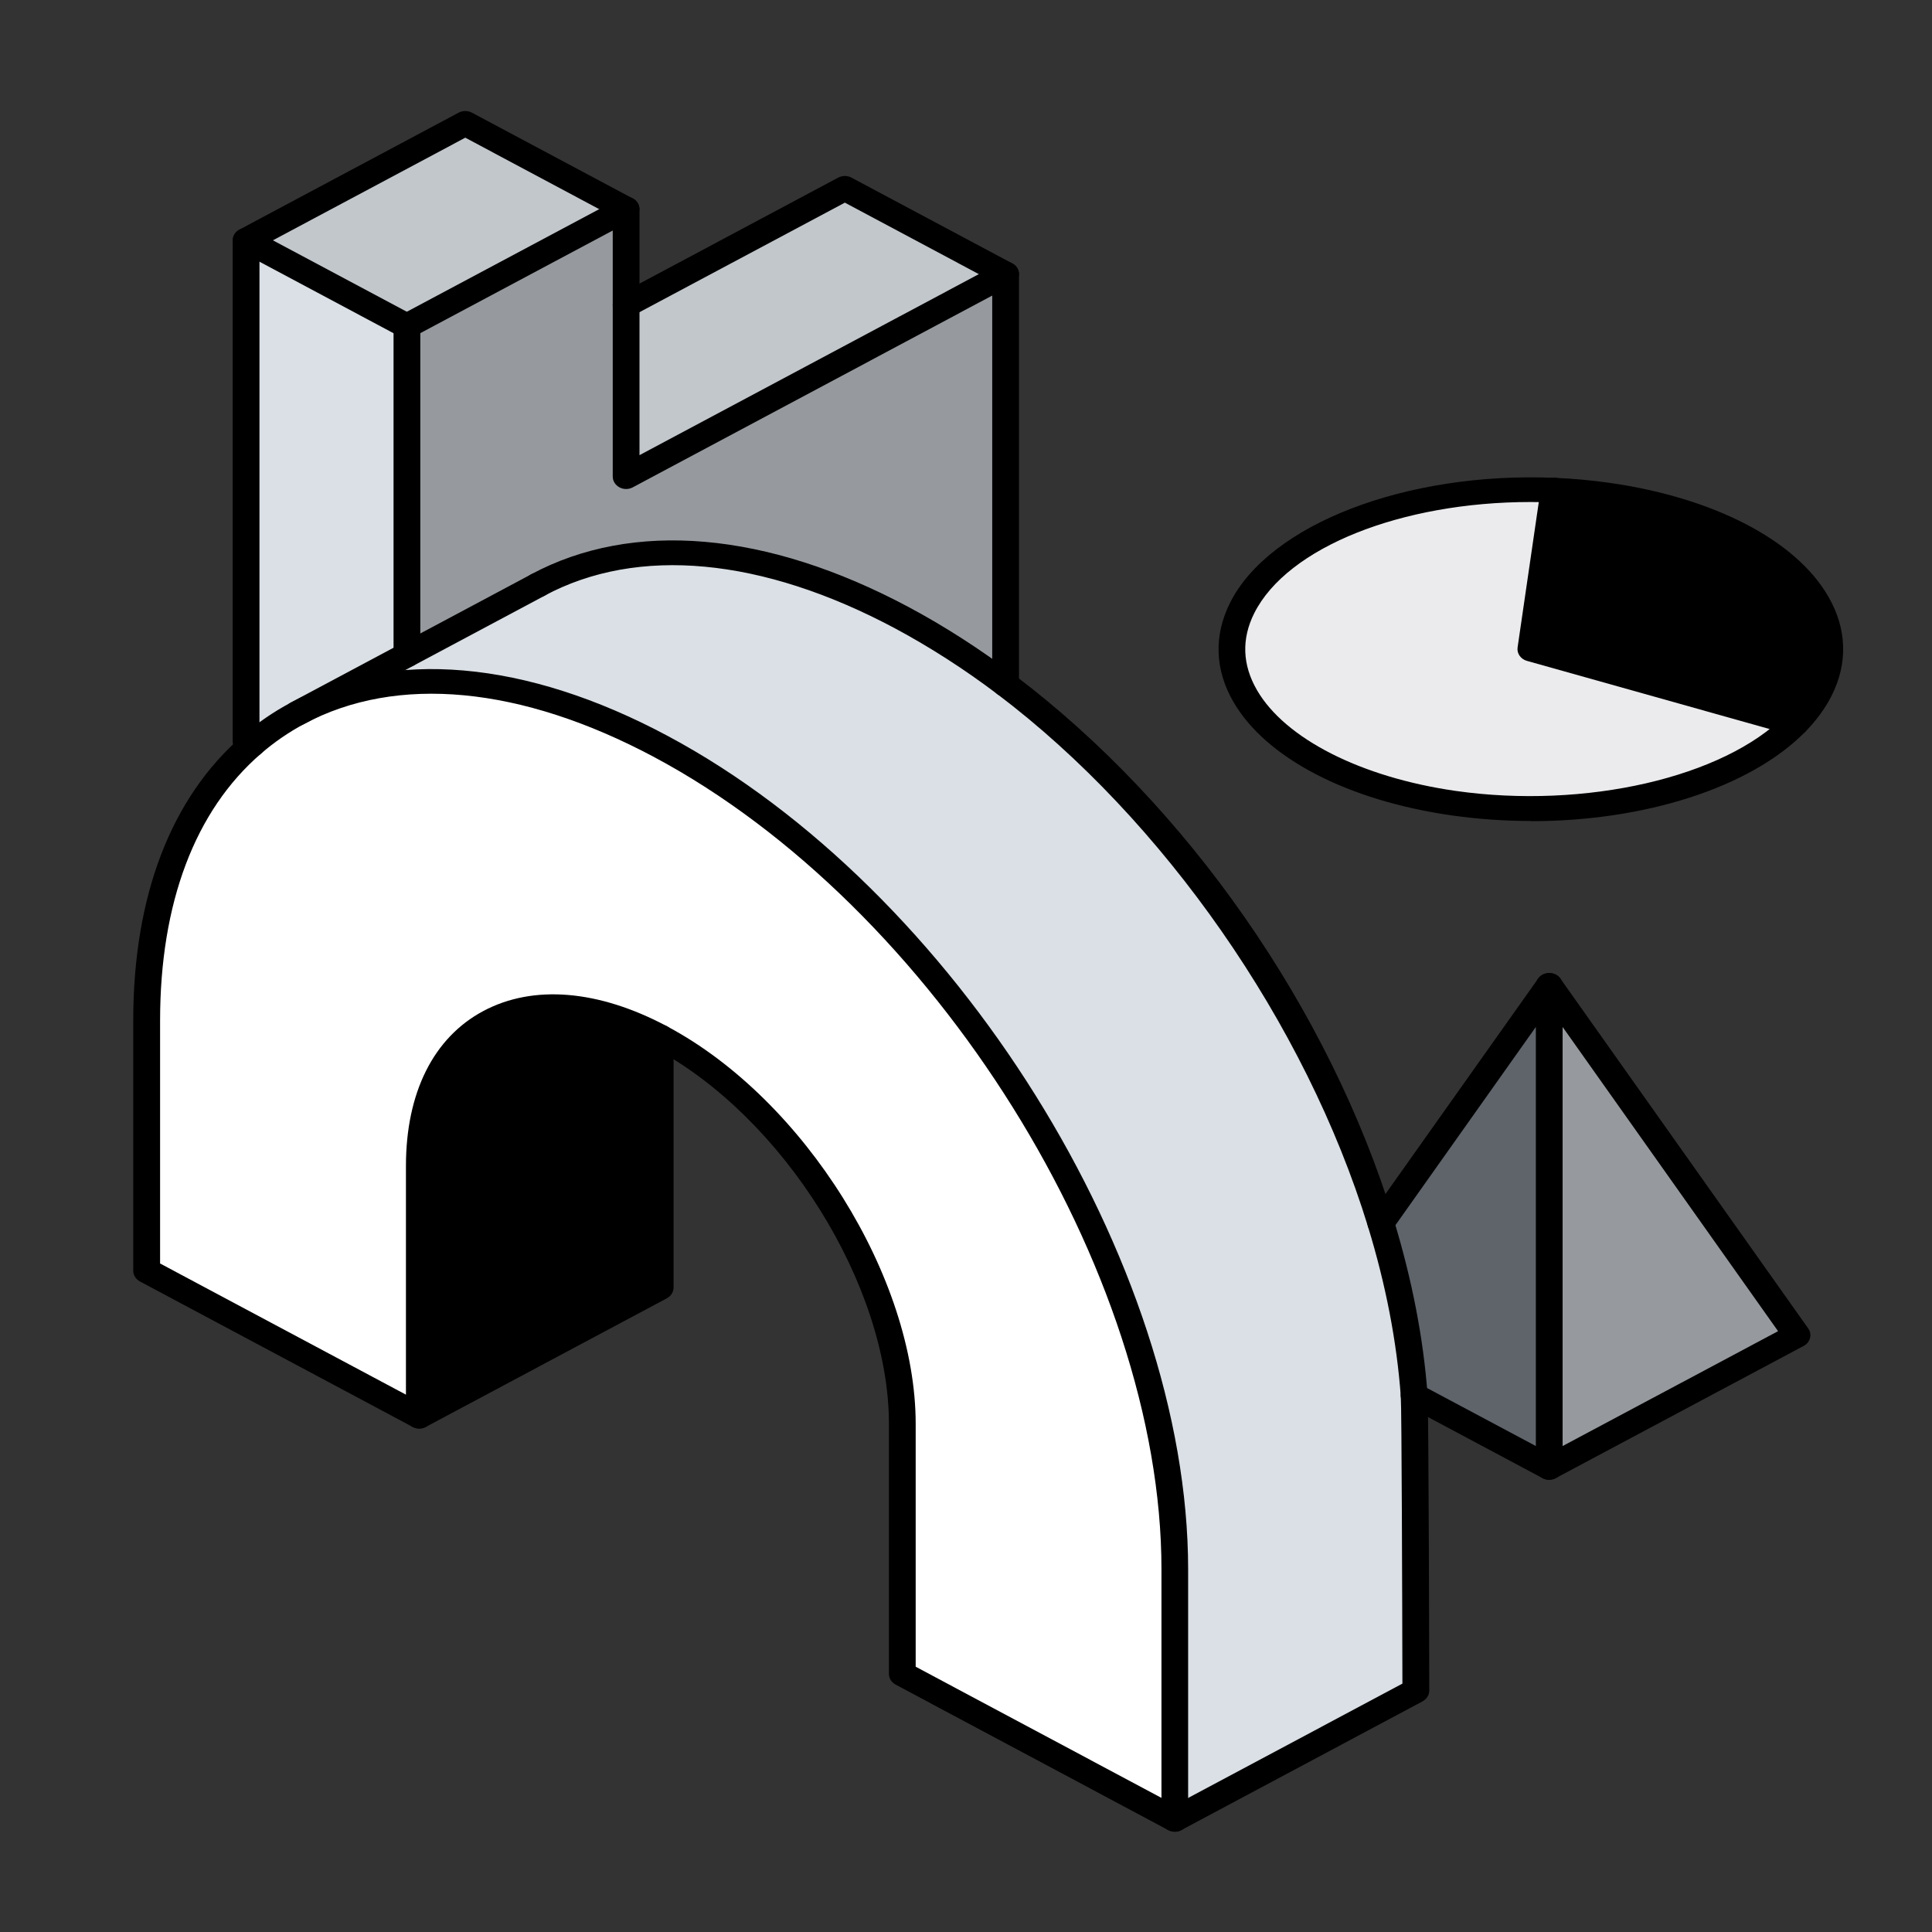<svg width="87" height="87" viewBox="0 0 87 87" fill="none" xmlns="http://www.w3.org/2000/svg">
<rect x="0" y="0" width="87" height="87" fill="#333333" stroke="none"/>
<path d="M72.423 22.294C79.602 23.323 83.864 27.258 81.936 31.089C81.671 31.613 81.301 32.11 80.847 32.575L68.936 29.229L69.981 22.072C70.788 22.105 71.608 22.175 72.419 22.294H72.423Z" fill="black"/>
<path d="M69.765 44.377L80.92 60.13L69.765 66.081V44.377Z" fill="#969A9E"/>
<path d="M68.937 29.229L80.848 32.574C77.995 35.481 71.648 37.048 65.458 36.168C58.275 35.14 54.017 31.204 55.941 27.377C57.649 23.98 63.642 21.808 69.985 22.075L68.941 29.233L68.937 29.229Z" fill="#EBEBEE"/>
<path d="M69.764 44.377V66.081L63.679 62.836C63.494 60.3 62.98 57.69 62.18 55.08L69.764 44.377Z" fill="#5F646B"/>
<path d="M24.218 26.345C28.412 24.095 34.212 24.403 40.604 27.815C42.206 28.672 43.773 29.679 45.284 30.818C53.021 36.651 59.364 45.873 62.18 55.077C62.979 57.687 63.493 60.3 63.678 62.832C63.73 63.519 63.754 64.195 63.754 64.871V76.131L52.904 81.923V70.662C52.904 57.037 42.52 40.416 29.753 33.603C23.374 30.198 17.585 29.879 13.396 32.114L24.218 26.337V26.345Z" fill="#DAE0E5"/>
<path d="M52.905 70.666V81.926L40.632 75.377V64.117C40.632 57.716 35.751 49.905 29.754 46.708C29.746 46.708 29.738 46.697 29.73 46.694C23.744 43.512 18.879 46.118 18.879 52.508V63.768L6.603 57.219V45.958C6.603 40.341 8.371 36.098 11.339 33.532C11.974 32.986 12.661 32.515 13.396 32.121C17.586 29.887 23.375 30.202 29.754 33.61C42.52 40.423 52.905 57.044 52.905 70.67V70.666Z" fill="white"/>
<path d="M45.284 12.345V30.822C43.773 29.682 42.206 28.673 40.604 27.819C34.212 24.407 28.412 24.095 24.218 26.349L18.329 29.493V14.684L28.199 9.419V21.463L45.288 12.345H45.284Z" fill="#969A9E"/>
<path d="M45.284 12.345L28.195 21.463V13.737L38.041 8.483L45.284 12.345Z" fill="#C2C7CC"/>
<path d="M29.729 46.719V57.98L18.879 63.772V52.511C18.879 46.118 23.744 43.516 29.729 46.697V46.723V46.719Z" fill="black"/>
<path d="M28.195 9.415L18.325 14.683L11.086 10.818L20.952 5.554L28.195 9.415Z" fill="#C2C7CC"/>
<path d="M18.324 14.683V29.493L13.391 32.121C12.656 32.515 11.969 32.987 11.335 33.532L11.082 33.399V10.822L18.32 14.683H18.324Z" fill="#DAE0E5"/>
<path d="M52.904 82.483C52.8 82.483 52.695 82.457 52.603 82.409L40.331 75.86C40.146 75.76 40.029 75.578 40.029 75.377V64.117C40.029 57.895 35.285 50.298 29.452 47.191C29.428 47.18 29.404 47.169 29.384 47.154C26.7 45.739 24.21 45.505 22.366 46.493C20.506 47.488 19.482 49.623 19.482 52.511V63.772C19.482 63.972 19.365 64.154 19.18 64.254C18.995 64.355 18.762 64.355 18.578 64.254L6.301 57.705C6.117 57.605 6 57.423 6 57.223V45.962C6 40.349 7.703 35.908 10.925 33.128C11.588 32.556 12.315 32.055 13.09 31.643C17.654 29.2 23.68 29.727 30.051 33.131C42.982 40.033 53.503 56.874 53.503 70.67V81.93C53.503 82.13 53.386 82.312 53.202 82.413C53.109 82.461 53.005 82.487 52.9 82.487L52.904 82.483ZM41.234 75.054L52.302 80.961V70.666C52.302 57.222 42.05 40.813 29.452 34.089C23.466 30.896 17.871 30.366 13.697 32.6C13.002 32.972 12.347 33.421 11.753 33.937C8.78 36.502 7.209 40.661 7.209 45.959V56.896L18.28 62.803V52.508C18.28 49.207 19.518 46.727 21.763 45.528C24.009 44.329 26.945 44.57 30.031 46.211C30.043 46.218 30.051 46.222 30.063 46.23C36.225 49.519 41.234 57.542 41.234 64.117V75.058V75.054Z" fill="black"/>
<path d="M52.904 82.483C52.695 82.483 52.494 82.383 52.382 82.205C52.217 81.937 52.313 81.599 52.603 81.444L63.152 75.815C63.144 72.103 63.12 63.408 63.079 62.877C62.899 60.411 62.401 57.839 61.601 55.233C58.801 46.103 52.406 36.914 44.906 31.253C43.416 30.128 41.865 29.133 40.306 28.297C34.321 25.101 28.713 24.577 24.523 26.823C24.234 26.979 23.868 26.887 23.699 26.623C23.531 26.356 23.631 26.018 23.916 25.862C28.496 23.404 34.53 23.928 40.909 27.332C42.528 28.197 44.127 29.226 45.669 30.388C53.466 36.272 59.858 45.446 62.762 54.924C63.581 57.605 64.096 60.252 64.284 62.795C64.337 63.493 64.361 75.615 64.361 76.131C64.361 76.331 64.244 76.513 64.06 76.613L53.209 82.405C53.113 82.457 53.012 82.479 52.908 82.479L52.904 82.483Z" fill="black"/>
<path d="M18.879 64.329C18.67 64.329 18.469 64.228 18.357 64.05C18.192 63.783 18.288 63.445 18.578 63.289L29.127 57.657V46.694C29.127 46.386 29.396 46.137 29.729 46.137C30.062 46.137 30.332 46.386 30.332 46.694V57.98C30.332 58.181 30.215 58.362 30.03 58.463L19.18 64.254C19.084 64.306 18.983 64.329 18.879 64.329Z" fill="black"/>
<path d="M13.392 32.678C13.183 32.678 12.982 32.578 12.869 32.4C12.705 32.133 12.801 31.795 13.09 31.639L23.941 25.851C24.23 25.699 24.599 25.788 24.764 26.055C24.929 26.323 24.832 26.66 24.543 26.816L13.693 32.604C13.596 32.656 13.496 32.678 13.392 32.678Z" fill="black"/>
<path d="M69.764 66.637C69.66 66.637 69.555 66.611 69.463 66.563L63.377 63.318C63.088 63.166 62.991 62.825 63.156 62.557C63.321 62.29 63.69 62.201 63.979 62.353L69.764 65.438L80.068 59.944L69.258 44.681C69.077 44.425 69.153 44.08 69.431 43.909C69.708 43.738 70.082 43.812 70.266 44.068L81.426 59.821C81.518 59.947 81.546 60.107 81.506 60.255C81.466 60.404 81.366 60.534 81.221 60.608L70.061 66.559C69.969 66.608 69.865 66.634 69.76 66.634L69.764 66.637Z" fill="black"/>
<path d="M69.764 66.638C69.43 66.638 69.161 66.389 69.161 66.081V46.244L62.686 55.385C62.505 55.645 62.131 55.715 61.85 55.544C61.573 55.377 61.492 55.032 61.677 54.772L69.262 44.069C69.406 43.861 69.683 43.772 69.937 43.839C70.194 43.909 70.366 44.124 70.366 44.373V66.077C70.366 66.385 70.097 66.634 69.764 66.634V66.638Z" fill="black"/>
<path d="M68.965 36.97C67.772 36.97 66.567 36.889 65.365 36.718C60.681 36.046 57.01 34.138 55.543 31.609C54.704 30.161 54.652 28.617 55.391 27.143C57.166 23.608 63.317 21.236 70.009 21.518C70.857 21.552 71.7 21.63 72.512 21.748C77.196 22.421 80.868 24.329 82.33 26.861C83.169 28.309 83.222 29.857 82.478 31.331C82.193 31.899 81.791 32.444 81.289 32.957C78.803 35.481 74.034 36.978 68.961 36.978L68.965 36.97ZM68.924 22.606C63.116 22.606 57.978 24.641 56.483 27.607C55.901 28.765 55.941 29.935 56.604 31.078C57.873 33.269 61.3 35.006 65.546 35.615C71.383 36.447 77.63 35.01 80.397 32.2C80.819 31.773 81.153 31.32 81.386 30.855C81.968 29.694 81.928 28.524 81.265 27.381C80 25.19 76.573 23.453 72.327 22.844C71.556 22.732 70.76 22.662 69.953 22.628C69.607 22.613 69.262 22.606 68.921 22.606H68.924Z" fill="black"/>
<path d="M80.848 33.128C80.792 33.128 80.731 33.12 80.671 33.105L68.76 29.76C68.479 29.683 68.298 29.423 68.339 29.152L69.383 21.994C69.427 21.689 69.733 21.474 70.062 21.515C70.391 21.556 70.624 21.838 70.58 22.142L69.604 28.832L81.025 32.04C81.342 32.129 81.523 32.441 81.426 32.734C81.346 32.976 81.109 33.128 80.852 33.128H80.848Z" fill="black"/>
<path d="M28.195 14.293C27.986 14.293 27.785 14.193 27.672 14.015C27.508 13.748 27.604 13.41 27.893 13.254L37.743 8C37.928 7.9 38.161 7.9 38.346 8L45.585 11.862C45.874 12.014 45.971 12.355 45.806 12.623C45.641 12.89 45.272 12.983 44.982 12.827L38.045 9.125L28.496 14.219C28.4 14.271 28.299 14.293 28.195 14.293Z" fill="black"/>
<path d="M45.284 31.379C44.95 31.379 44.681 31.13 44.681 30.822V13.31L28.496 21.945C28.311 22.046 28.078 22.046 27.894 21.945C27.709 21.845 27.592 21.663 27.592 21.463V10.38L18.927 15.003V29.489C18.927 29.797 18.658 30.046 18.325 30.046C17.991 30.046 17.722 29.797 17.722 29.489V14.68C17.722 14.479 17.839 14.297 18.023 14.197L27.894 8.933C28.078 8.832 28.311 8.832 28.496 8.933C28.681 9.033 28.797 9.215 28.797 9.415V20.497L44.983 11.862C45.167 11.762 45.4 11.762 45.585 11.862C45.77 11.962 45.886 12.144 45.886 12.345V30.822C45.886 31.13 45.617 31.379 45.284 31.379Z" fill="black"/>
<path d="M11.335 34.089C11.234 34.089 11.13 34.067 11.033 34.015L10.78 33.881C10.595 33.781 10.479 33.599 10.479 33.399V10.822C10.479 10.622 10.595 10.44 10.78 10.34L20.65 5.075C20.835 4.975 21.068 4.975 21.253 5.075L28.492 8.936C28.781 9.089 28.878 9.43 28.713 9.697C28.548 9.965 28.178 10.054 27.889 9.902L20.952 6.2L11.684 11.145V33.083C11.933 33.246 12.014 33.566 11.857 33.815C11.744 33.993 11.543 34.093 11.335 34.093V34.089Z" fill="black"/>
<path d="M18.325 15.24C18.224 15.24 18.12 15.218 18.023 15.166L10.785 11.305C10.495 11.153 10.399 10.811 10.564 10.544C10.732 10.277 11.098 10.188 11.387 10.34L18.626 14.201C18.915 14.353 19.012 14.695 18.847 14.962C18.735 15.14 18.534 15.24 18.325 15.24Z" fill="black"/>
</svg>
